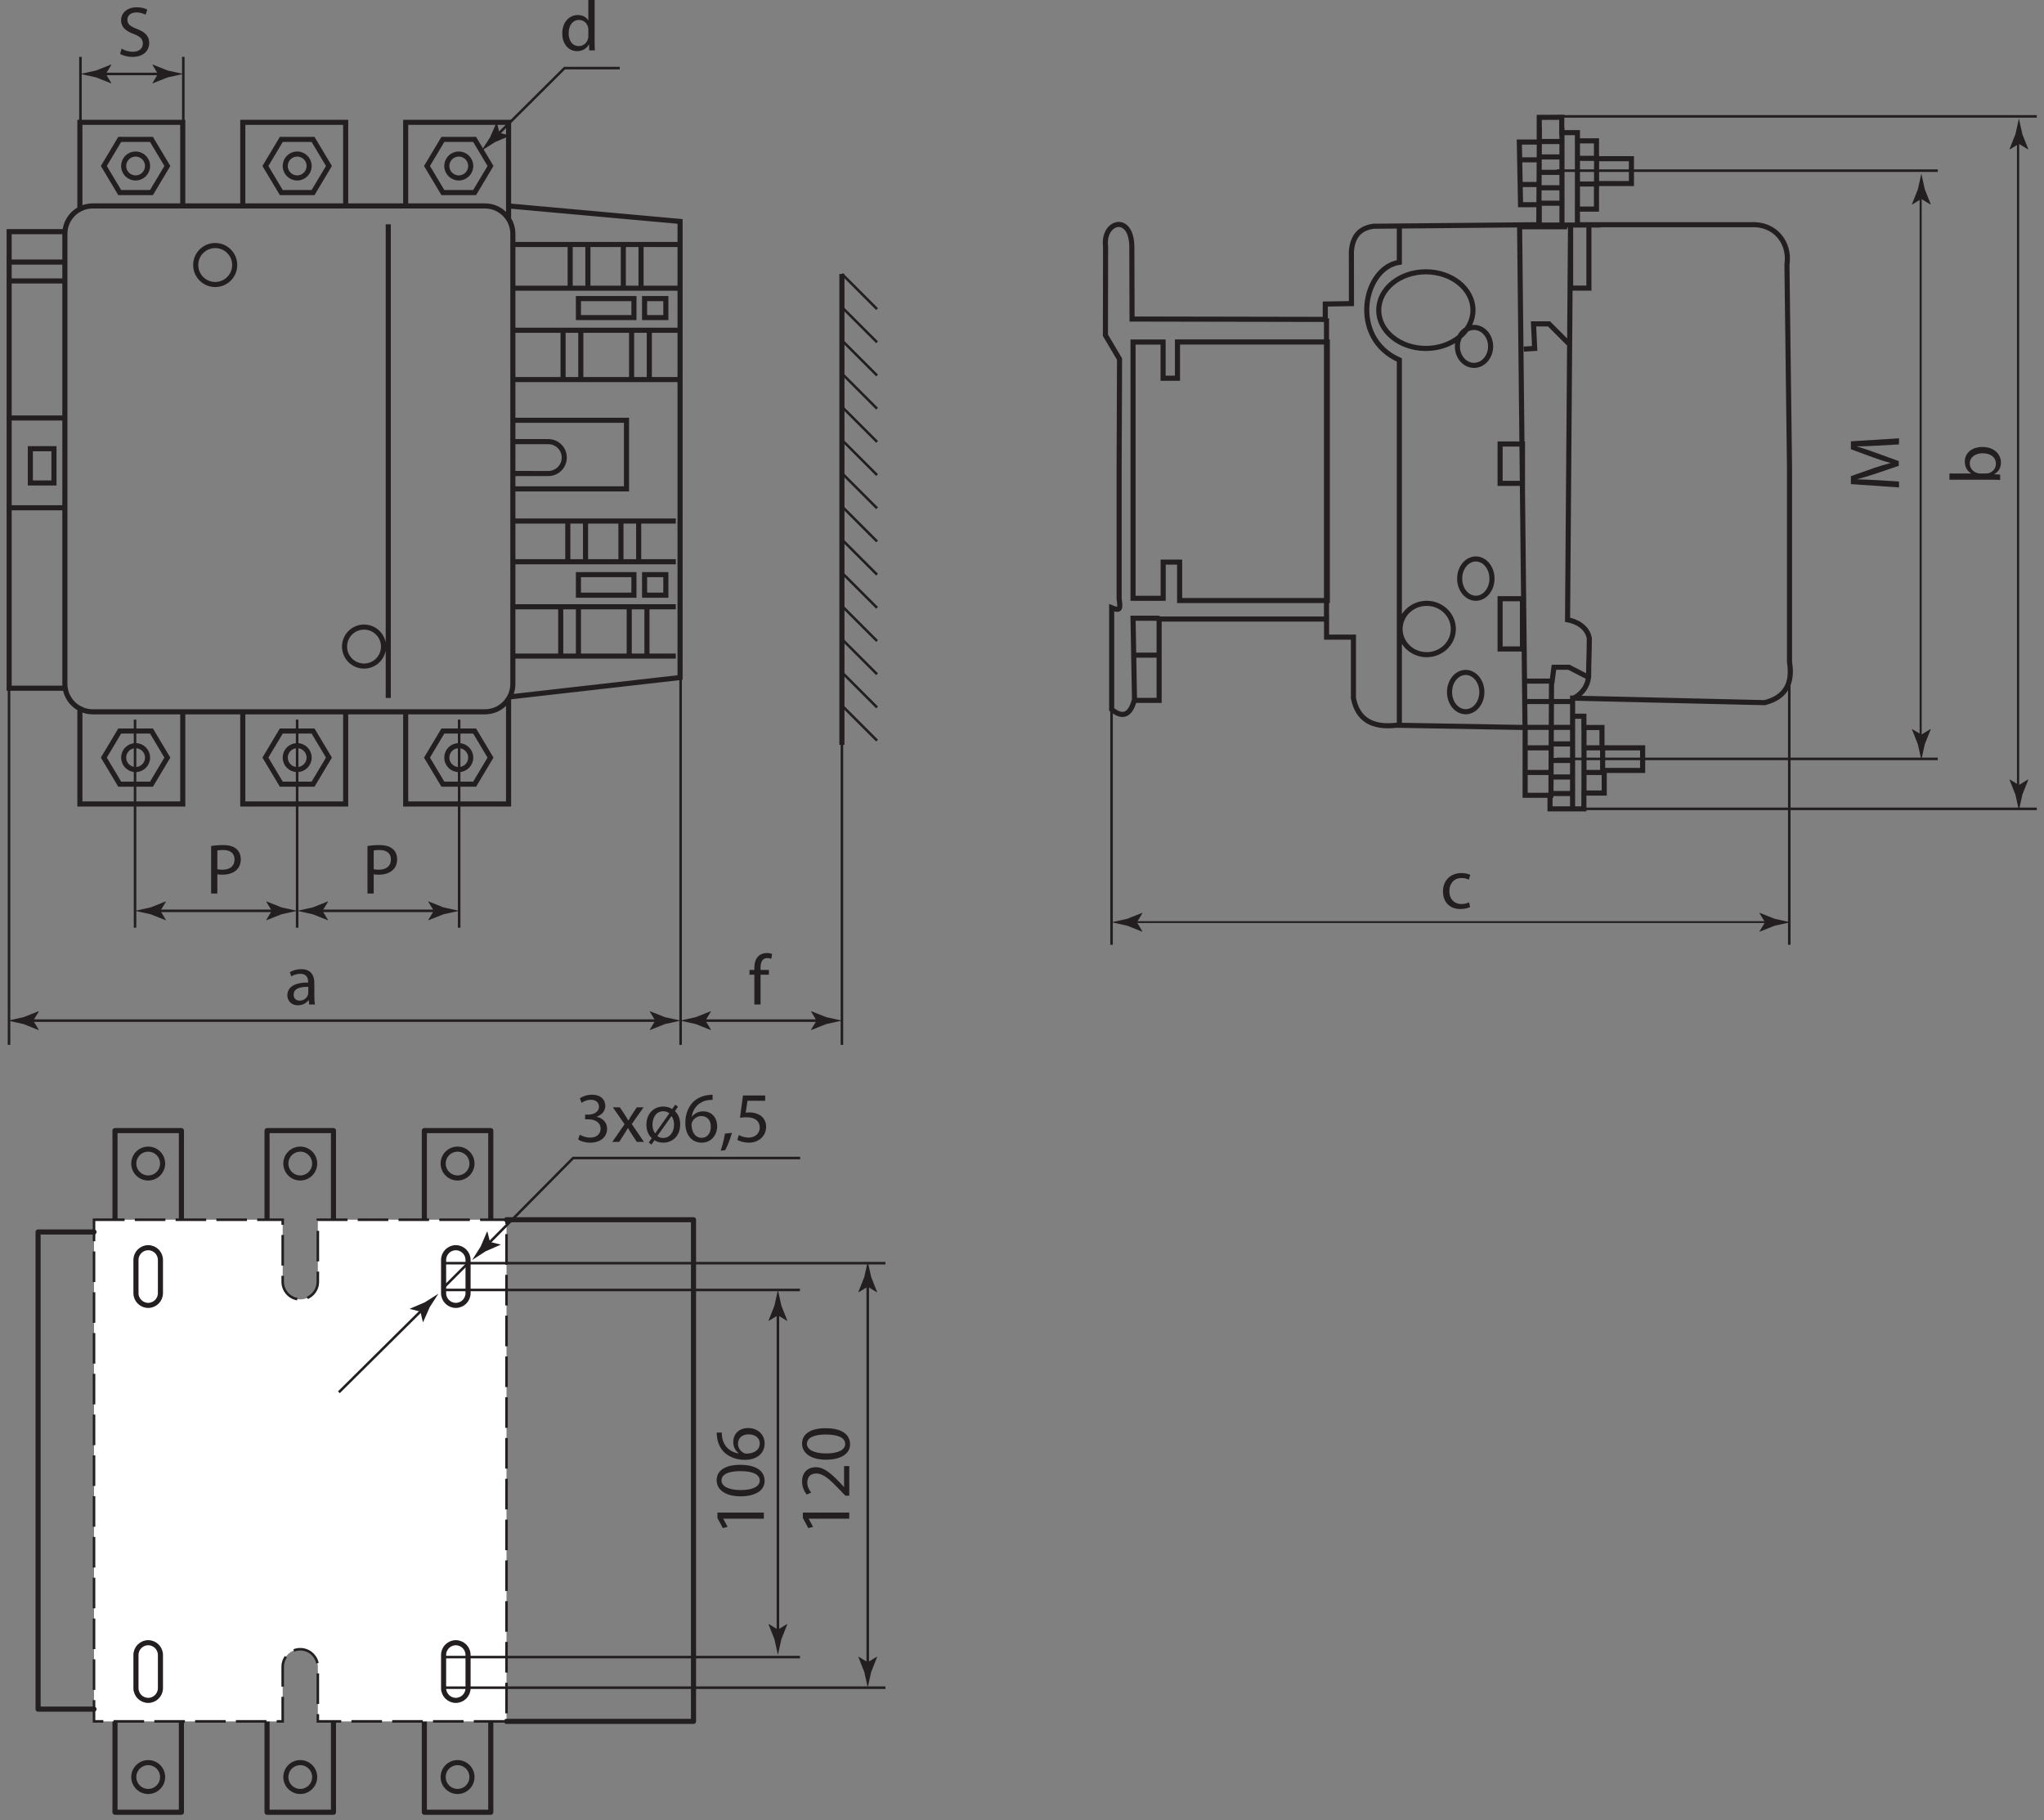 <?xml version="1.0" encoding="UTF-8" standalone="no"?>
<!-- Created with Inkscape (http://www.inkscape.org/) -->

<svg
   xmlns:dc="http://purl.org/dc/elements/1.1/"
   xmlns:cc="http://creativecommons.org/ns#"
   xmlns:rdf="http://www.w3.org/1999/02/22-rdf-syntax-ns#"
   xmlns:svg="http://www.w3.org/2000/svg"
   xmlns="http://www.w3.org/2000/svg"
   xmlns:sodipodi="http://sodipodi.sourceforge.net/DTD/sodipodi-0.dtd"
   xmlns:inkscape="http://www.inkscape.org/namespaces/inkscape"
   width="611.141"
   height="544.226"
   viewBox="0 0 161.698 143.993"
   version="1.1"
   id="svg5005"
   inkscape:version="0.92.2 5c3e80d, 2017-08-06"
   sodipodi:docname="tdm-ktn-5115-5330-drawing.svg">
  <rect x="0" y="0" width="161.698" height="143.993" fill="#808080" stroke="none"/>
  <defs
     id="defs4999">
    <clipPath
       clipPathUnits="userSpaceOnUse"
       id="clipPath398">
      <path
         d="M 43.017,569.167 H 249.195 V 767.589 H 43.017 Z"
         id="path396"
         inkscape:connector-curvature="0" />
    </clipPath>
    <clipPath
       clipPathUnits="userSpaceOnUse"
       id="clipPath386">
      <path
         d="M 43.017,570.055 H 249.195 V 767.59 H 43.017 Z"
         id="path384"
         inkscape:connector-curvature="0" />
    </clipPath>
    <clipPath
       clipPathUnits="userSpaceOnUse"
       id="clipPath370">
      <path
         d="M 43.017,569.167 H 249.195 V 767.589 H 43.017 Z"
         id="path368"
         inkscape:connector-curvature="0" />
    </clipPath>
    <clipPath
       clipPathUnits="userSpaceOnUse"
       id="clipPath358">
      <path
         d="M 43.017,570.055 H 249.195 V 767.59 H 43.017 Z"
         id="path356"
         inkscape:connector-curvature="0" />
    </clipPath>
    <clipPath
       clipPathUnits="userSpaceOnUse"
       id="clipPath188">
      <path
         d="M 43.017,569.167 H 249.195 V 767.589 H 43.017 Z"
         id="path186"
         inkscape:connector-curvature="0" />
    </clipPath>
    <clipPath
       clipPathUnits="userSpaceOnUse"
       id="clipPath172">
      <path
         d="M 43.017,570.055 H 249.195 V 767.59 H 43.017 Z"
         id="path170"
         inkscape:connector-curvature="0" />
    </clipPath>
    <clipPath
       clipPathUnits="userSpaceOnUse"
       id="clipPath108">
      <path
         d="M 43.017,569.167 H 249.195 V 767.589 H 43.017 Z"
         id="path106"
         inkscape:connector-curvature="0" />
    </clipPath>
    <clipPath
       clipPathUnits="userSpaceOnUse"
       id="clipPath96">
      <path
         d="M 43.017,570.055 H 249.195 V 767.59 H 43.017 Z"
         id="path94"
         inkscape:connector-curvature="0" />
    </clipPath>
    <clipPath
       clipPathUnits="userSpaceOnUse"
       id="clipPath72">
      <path
         d="M 43.017,569.167 H 249.195 V 767.589 H 43.017 Z"
         id="path70"
         inkscape:connector-curvature="0" />
    </clipPath>
  </defs>
  <sodipodi:namedview
     id="base"
     pagecolor="#ffffff"
     bordercolor="#666666"
     borderopacity="1.0"
     inkscape:pageopacity="0.0"
     inkscape:pageshadow="2"
     inkscape:zoom="0.7"
     inkscape:cx="-255.70647"
     inkscape:cy="327.60344"
     inkscape:document-units="mm"
     inkscape:current-layer="layer1"
     showgrid="false"
     units="px"
     fit-margin-top="-0.1"
     fit-margin-left="2"
     fit-margin-right="2"
     fit-margin-bottom="2"
     inkscape:window-width="1920"
     inkscape:window-height="978"
     inkscape:window-x="0"
     inkscape:window-y="27"
     inkscape:window-maximized="1" />
  <g
     inkscape:label="Layer 1"
     inkscape:groupmode="layer"
     id="layer1"
     transform="translate(-20.915,-20.163)">
    <g
       clip-path="url(#clipPath72)"
       id="g68"
       transform="matrix(0.806,0,0,-0.806,-13.235,638.945)">
      <g
         transform="translate(152.212,721.819)"
         id="g74">
        <path
           inkscape:connector-curvature="0"
           id="path76"
           style="fill:none;stroke:#231f20;stroke-width:0.5;stroke-linecap:butt;stroke-linejoin:miter;stroke-miterlimit:2.613;stroke-dasharray:none;stroke-opacity:1"
           d="m 0,0 v -12.863 c 0.131,-0.964 0.138,-1.259 -0.732,-0.887 v -9.979 c 1.072,-0.875 1.812,-0.579 2.217,0.887 h 2.439 v 7.984 H 20.36 v -1.775 h 2.637 v -5.987 c 0.401,-2.058 1.806,-2.945 4.214,-2.661 l 12.64,-0.222 v -6.654 h 2.44 v -1.33 h 3.326 v 1.552 h 1.996 v 2.218 h 3.77 v 2.218 h -3.991 v 1.996 h -1.775 v 1.108 h -1.108 v 1.775 l 18.85,-0.444 c 1.983,0.495 2.797,1.826 2.439,3.992 V 0 l -0.252,19.924 c 0.33,2.199 -1.211,4.069 -3.56,3.921 H 44.981 v 1.533 h 1.87 v 2.506 h 3.43 v 2.44 h -3.43 v 1.753 h -1.87 v 0.804 h -1.538 v 1.51 l -2.208,-0.01 v -2.422 h -1.956 l 0.12,-6.148 h 1.836 V 23.845 L 24.996,23.696 c -1.319,-0.157 -2.09,-0.941 -2.2,-2.479 l 0.007,-5.115 -2.568,-0.041 -0.003,-1.509 -18.963,0.036 -0.022,6.951 c 0.047,3.465 -2.885,2.675 -2.578,0.19 L -1.345,12.994 0.04,10.659 Z m 1.511,-22.895 -0.145,8.118 h 2.609 m -2.609,-3.625 h 2.541 m -2.541,5.581 h 2.956 v 3.552 h 1.617 v -3.772 H 20.432 V 12.335 H 5.727 V 8.778 H 4.314 V 12.33 H 1.366 Z M 20.355,14.665 V -15.18 m 7.149,38.874 v -3.54 c -3.551,-0.521 -4.926,-7.42 0,-9.583 v -35.782 m 11.802,49.023 0.532,-49.39 m 4.468,49.487 -0.294,-38.837 c 0.86,-0.158 1.947,-0.69 2.137,-1.832 -0.004,-1.439 -0.066,-2.346 -0.07,-3.784 -0.119,-0.944 -0.631,-1.651 -1.537,-2.122 M 30.105,19.223 c 2.554,0 4.625,-1.684 4.625,-3.76 0,-2.076 -2.071,-3.76 -4.625,-3.76 -2.552,0 -4.625,1.684 -4.625,3.76 0,2.076 2.073,3.76 4.625,3.76 z m 4.725,-5.457 c 0.9,0 1.631,-0.835 1.631,-1.864 0,-1.029 -0.731,-1.863 -1.631,-1.863 -0.899,0 -1.63,0.834 -1.63,1.863 0,1.029 0.731,1.864 1.63,1.864 z M 37.393,2.32 h 2.195 v -3.86 h -2.195 z m 2.329,9.316 1.064,0.067 -0.113,2.409 h 1.522 l 2.001,-2.001 m -2.944,11.703 h 5.989 m -2.927,-6.189 h 1.795 v 6.189 h -1.795 z m -6.921,-30.487 h 2.195 v -4.933 H 37.393 Z M 35.01,-8.96 c 0.876,0 1.586,-0.864 1.586,-1.929 0,-1.065 -0.71,-1.928 -1.586,-1.928 -0.876,0 -1.587,0.863 -1.587,1.928 0,1.065 0.711,1.929 1.587,1.929 z m -0.995,-11.137 c 0.876,0 1.586,-0.863 1.586,-1.929 0,-1.065 -0.71,-1.928 -1.586,-1.928 -0.877,0 -1.587,0.863 -1.587,1.928 0,1.066 0.71,1.929 1.587,1.929 z m -3.828,6.782 c 1.444,0 2.614,-1.129 2.614,-2.52 0,-1.391 -1.17,-2.52 -2.614,-2.52 -1.443,0 -2.612,1.129 -2.612,2.52 0,1.391 1.169,2.52 2.612,2.52 z m 9.715,-7.633 h 2.597 l 0.178,1.358 h 1.474 l 1.948,-1.004 m -6.255,-2.36 h 4.663 m -4.605,-2.537 h 4.663 m -4.784,-2.007 h 2.659 m -2.539,-2.419 h 2.539 m 0,8.969 -0.059,-11.448 m 2.125,8.144 v -9.383 m 1.121,8.084 v -6.431 m 1.829,4.425 v -2.481 m -1.829,0.121 h 2.066 m -2.126,2.419 h 2.126 m -5.194,0.384 h 2.066 m -2.184,-1.623 h 2.066 m -2.066,-1.623 h 2.128 m -2.128,-1.622 h 2.128 m -5.21,55.627 h 4.663 m -4.726,4.147 h 1.828 m -1.745,2.42 h 1.745 m 0.187,3.172 -0.06,-9.476 m 2.273,-0.001 v 9.478 m 1.518,-8.19 v 7.132 m 1.878,-4.605 v 3.007 M 44.982,30.36 h 2.066 m -2.075,-2.518 h 2.126 m -5.908,2.657 h 2.282 m -2.282,-1.515 h 2.282 M 41.191,27.47 h 2.349 m -2.349,-1.514 h 2.349 m -2.349,6.057 h 2.282" />
      </g>
      <g
         transform="matrix(0.818,0,0,1,195.168,750.97)"
         id="g78">
        <path
           inkscape:connector-curvature="0"
           id="path80"
           style="fill:none;stroke:#231f20;stroke-width:0.25;stroke-linecap:butt;stroke-linejoin:miter;stroke-miterlimit:2.613;stroke-dasharray:none;stroke-opacity:1"
           d="M 0,0 H 45.713 M 0,-57.735 h 45.713 m -2.055,55.407 v -53.473" />
      </g>
      <g
         transform="translate(230.948,748.193)"
         id="g82">
        <path
           inkscape:connector-curvature="0"
           id="path84"
           style="fill:#231f20;fill-opacity:1;fill-rule:nonzero;stroke:none"
           d="M 0,0 0.901,-0.548 0.922,-0.517 0.338,0.952 C 0.225,1.464 0.112,1.976 0,2.488 -0.113,1.976 -0.225,1.464 -0.338,0.952 l -0.584,-1.469 0.015,-0.031 z" />
      </g>
      <g
         transform="translate(237.512,695.618)"
         id="g86">
        <path
           inkscape:connector-curvature="0"
           id="path88"
           style="fill:#231f20;fill-opacity:1;fill-rule:nonzero;stroke:none"
           d="m -6.564,0 0.901,0.548 0.021,-0.031 -0.584,-1.469 c -0.113,-0.512 -0.226,-1.024 -0.338,-1.536 -0.113,0.512 -0.225,1.024 -0.338,1.536 l -0.584,1.469 0.015,0.031 z" />
      </g>
    </g>
    <g
       transform="matrix(0.806,0,0,-0.806,-13.235,638.945)"
       id="g90">
      <g
         id="g92"
         clip-path="url(#clipPath96)"
         transform="matrix(0.872,0,0,1,24.982,0)">
        <g
           id="g98"
           transform="translate(195.168,756.294)">
          <path
             d="M 0,0 H 54.028 M 0,-67.962 H 54.028 M 51.921,-2.243 V -66.07"
             style="fill:none;stroke:#231f20;stroke-width:0.25;stroke-linecap:butt;stroke-linejoin:miter;stroke-miterlimit:2.613;stroke-dasharray:none;stroke-opacity:1"
             id="path100"
             inkscape:connector-curvature="0" />
        </g>
      </g>
    </g>
    <g
       clip-path="url(#clipPath108)"
       id="g104"
       transform="matrix(0.806,0,0,-0.806,-13.235,638.945)">
      <g
         transform="translate(240.524,753.601)"
         id="g110">
        <path
           inkscape:connector-curvature="0"
           id="path112"
           style="fill:#231f20;fill-opacity:1;fill-rule:nonzero;stroke:none"
           d="M 0,0 0.901,-0.548 0.922,-0.517 0.338,0.952 C 0.224,1.464 0.112,1.976 0,2.488 -0.114,1.976 -0.225,1.464 -0.338,0.952 l -0.584,-1.469 0.015,-0.031 z" />
      </g>
      <g
         transform="translate(240.524,690.672)"
         id="g114">
        <path
           inkscape:connector-curvature="0"
           id="path116"
           style="fill:#231f20;fill-opacity:1;fill-rule:nonzero;stroke:none"
           d="M 0,0 0.901,0.548 0.922,0.517 0.338,-0.952 C 0.224,-1.464 0.112,-1.976 0,-2.488 c -0.114,0.512 -0.225,1.024 -0.338,1.536 l -0.584,1.469 0.015,0.031 z" />
      </g>
      <g
         transform="matrix(1,0,0,0.723,151.467,702.957)"
         id="g142">
        <path
           inkscape:connector-curvature="0"
           id="path144"
           style="fill:none;stroke:#231f20;stroke-width:0.25;stroke-linecap:butt;stroke-linejoin:miter;stroke-miterlimit:2.613;stroke-dasharray:none;stroke-opacity:1"
           d="M 0,0 V -38.683 M 66.52,0 v -38.683 m -64.481,3.082 h 62.546" />
      </g>
      <g
         transform="translate(153.956,677.202)"
         id="g146">
        <path
           inkscape:connector-curvature="0"
           id="path148"
           style="fill:#231f20;fill-opacity:1;fill-rule:nonzero;stroke:none"
           d="M 0,0 0.548,0.901 0.517,0.921 -0.953,0.338 C -1.464,0.224 -1.976,0.112 -2.489,0 c 0.513,-0.114 1.025,-0.225 1.536,-0.338 l 1.47,-0.584 0.031,0.014 z" />
      </g>
      <g
         transform="translate(215.604,677.202)"
         id="g150">
        <path
           inkscape:connector-curvature="0"
           id="path152"
           style="fill:#231f20;fill-opacity:1;fill-rule:nonzero;stroke:none"
           d="m 0,0 -0.549,0.901 0.031,0.02 1.47,-0.583 C 1.464,0.224 1.976,0.112 2.488,0 1.976,-0.114 1.464,-0.225 0.952,-0.338 l -1.47,-0.584 -0.031,0.014 z" />
      </g>
    </g>
    <g
       transform="matrix(0.806,0,0,-0.806,-13.235,638.945)"
       id="g166">
      <g
         id="g168"
         clip-path="url(#clipPath172)">
        <g
           id="g174"
           transform="translate(51.472,747.508)">
          <path
             d="m 0,0 h 38.5 c 1.505,0 2.735,-1.231 2.735,-2.735 v -44.181 c 0,-1.504 -1.23,-2.735 -2.735,-2.735 H 0 c -1.504,0 -2.735,1.231 -2.735,2.735 V -2.735 C -2.735,-1.231 -1.504,0 0,0 Z m 40.815,0 16.83,-1.522 v -44.763 l -16.62,-1.893 m 0.21,27.139 h 11.153 v -6.732 h -10.95 m -0.203,10.73 h 16.369 m -16.369,4.839 h 16.369 m -16.369,4.127 h 16.369 m -16.369,4.289 h 16.369 m -16.369,-27.14 h 15.991 m -15.991,-3.998 h 15.991 m -15.991,-4.418 h 15.991 m -15.991,-4.839 h 15.991 m -11.294,4.817 v -4.753 m 1.738,4.753 v -4.753 m 4.986,4.753 v -4.753 m 1.739,4.753 v -4.753 m -7.768,13.333 v -4.29 m 1.739,4.29 v -4.29 m 3.478,4.29 v -4.29 m 1.74,4.29 v -4.29 m -7.421,22.723 v -4.753 m 1.74,4.753 v -4.753 m 4.985,4.753 v -4.753 m 1.739,4.753 v -4.753 m -7.768,13.333 v -4.29 m 1.739,4.29 v -4.29 m 3.478,4.29 v -4.29 m 1.739,4.29 v -4.29 m -12.58,-15.072 h 3.479 c 0.862,0 1.566,-0.704 1.566,-1.565 v 0 c 0,-0.861 -0.704,-1.565 -1.566,-1.565 H 41.235 Z M 30.716,8.205 H 40.815 V -1.283 C 40.329,-0.513 39.473,0 38.5,0 h -7.784 z m 10.099,-56.572 v -10.33 H 30.716 v 9.046 H 38.5 c 0.973,0 1.829,0.514 2.315,1.284 z M 14.727,8.205 H 24.826 V 0 H 14.727 Z M 24.826,-58.697 H 14.727 v 9.046 H 24.826 Z M -1.262,8.205 H 8.836 V 0 H 0 C -0.454,0 -0.884,-0.112 -1.262,-0.31 Z M 8.836,-49.651 v -9.046 H -1.262 v 9.358 c 0.378,-0.199 0.808,-0.312 1.262,-0.312 z M -8.205,-2.525 h 5.478 c -0.006,-0.069 -0.008,-0.139 -0.008,-0.21 v -44.181 c 0,-0.143 0.011,-0.283 0.032,-0.42 H -8.205 Z M 12.02,-3.887 c 1.057,0 1.913,-0.857 1.913,-1.913 0,-1.057 -0.856,-1.913 -1.913,-1.913 -1.056,0 -1.913,0.856 -1.913,1.913 0,1.056 0.857,1.913 1.913,1.913 z m 14.608,-37.448 c 1.057,0 1.913,-0.856 1.913,-1.912 0,-1.057 -0.856,-1.914 -1.913,-1.914 -1.056,0 -1.913,0.857 -1.913,1.914 0,1.056 0.857,1.912 1.913,1.912 z M 29.005,-1.8 V -48.291 M -8.205,-5.51 h 5.47 v -1.855 h -5.47 z m -0.122,-15.304 h 5.798 m -5.798,-8.811 h 5.798 m -3.595,5.797 h 2.319 V -27.19 H -6.124 Z M 47.67,-9.093 h 5.449 v -1.866 H 47.67 Z m 6.493,0 h 2.087 v -1.866 H 54.163 Z M 47.67,-36.189 h 5.449 v -2.015 H 47.67 Z m 6.493,0 h 2.087 v -2.015 h -2.087 z m -53.074,-17.957 0.78,1.305 0.779,1.304 h 1.559 1.559 l 0.779,-1.304 0.78,-1.305 -0.78,-1.304 -0.779,-1.304 H 4.207 2.648 l -0.779,1.304 z m 3.118,1.173 c 0.648,0 1.173,-0.525 1.173,-1.173 0,-0.648 -0.525,-1.173 -1.173,-1.173 -0.648,0 -1.173,0.525 -1.173,1.173 0,0.648 0.525,1.173 1.173,1.173 z m 12.741,-1.173 0.779,1.305 0.78,1.304 h 1.559 1.559 l 0.779,-1.304 0.78,-1.305 -0.78,-1.304 -0.779,-1.304 h -1.559 -1.559 l -0.78,1.304 z m 3.118,1.173 c 0.647,0 1.173,-0.525 1.173,-1.173 0,-0.648 -0.526,-1.173 -1.173,-1.173 -0.648,0 -1.174,0.525 -1.174,1.173 0,0.648 0.526,1.173 1.174,1.173 z m 12.74,-1.173 0.78,1.305 0.78,1.304 h 1.558 1.559 l 0.78,-1.304 0.779,-1.305 -0.779,-1.304 -0.78,-1.304 h -1.559 -1.558 l -0.78,1.304 z m 3.118,1.173 c 0.648,0 1.174,-0.525 1.174,-1.173 0,-0.648 -0.526,-1.173 -1.174,-1.173 -0.648,0 -1.173,0.525 -1.173,1.173 0,0.648 0.525,1.173 1.173,1.173 z M 1.089,3.921 1.869,5.225 2.648,6.529 H 4.207 5.766 L 6.545,5.225 7.325,3.921 6.545,2.616 5.766,1.312 H 4.207 2.648 L 1.869,2.616 Z M 4.207,5.094 C 4.855,5.094 5.38,4.569 5.38,3.92 5.38,3.273 4.855,2.747 4.207,2.747 c -0.648,0 -1.173,0.526 -1.173,1.173 0,0.649 0.525,1.174 1.173,1.174 z m 12.741,-1.173 0.779,1.304 0.78,1.304 h 1.559 1.559 l 0.779,-1.304 0.78,-1.304 -0.78,-1.305 -0.779,-1.304 h -1.559 -1.559 l -0.78,1.304 z m 3.118,1.173 c 0.647,0 1.173,-0.525 1.173,-1.174 0,-0.647 -0.526,-1.173 -1.173,-1.173 -0.648,0 -1.174,0.526 -1.174,1.173 0,0.649 0.526,1.174 1.174,1.174 z m 12.74,-1.173 0.78,1.304 0.78,1.304 h 1.558 1.559 l 0.78,-1.304 0.779,-1.304 -0.779,-1.305 -0.78,-1.304 h -1.559 -1.558 l -0.78,1.304 z m 3.118,1.173 c 0.648,0 1.174,-0.525 1.174,-1.174 0,-0.647 -0.526,-1.173 -1.174,-1.173 -0.648,0 -1.173,0.526 -1.173,1.173 0,0.649 0.525,1.174 1.173,1.174 z"
             style="fill:none;stroke:#231f20;stroke-width:0.5;stroke-linecap:butt;stroke-linejoin:miter;stroke-miterlimit:2.613;stroke-dasharray:none;stroke-opacity:1"
             id="path176"
             inkscape:connector-curvature="0" />
        </g>
        <g
           id="g178"
           transform="translate(43.255,703)">
          <path
             d="M 0,0 V -37.833 M 65.917,0 V -37.833 M 1.93,-35.452 h 61.948"
             style="fill:none;stroke:#231f20;stroke-width:0.25;stroke-linecap:butt;stroke-linejoin:miter;stroke-miterlimit:2.613;stroke-dasharray:none;stroke-opacity:1"
             id="path180"
             inkscape:connector-curvature="0" />
        </g>
      </g>
    </g>
    <g
       transform="matrix(0.806,0,0,-0.806,-13.235,638.945)"
       id="g182">
      <g
         id="g184"
         clip-path="url(#clipPath188)">
        <g
           id="g190"
           transform="translate(45.634,667.548)">
          <path
             d="M 0,0 0.548,0.901 0.517,0.921 -0.952,0.338 C -1.464,0.225 -1.976,0.112 -2.488,0 c 0.512,-0.113 1.024,-0.225 1.536,-0.338 l 1.469,-0.584 0.031,0.015 z"
             style="fill:#231f20;fill-opacity:1;fill-rule:nonzero;stroke:none"
             id="path192"
             inkscape:connector-curvature="0" />
        </g>
        <g
           id="g194"
           transform="translate(106.683,667.548)">
          <path
             d="m 0,0 -0.548,0.901 0.031,0.02 1.469,-0.583 C 1.464,0.225 1.976,0.112 2.488,0 1.976,-0.113 1.464,-0.225 0.952,-0.338 l -1.469,-0.584 -0.031,0.015 z"
             style="fill:#231f20;fill-opacity:1;fill-rule:nonzero;stroke:none"
             id="path196"
             inkscape:connector-curvature="0" />
        </g>
        <g
           id="g198"
           transform="translate(125.003,695.448)">
          <path
             d="M 0,0 V -30.281 M -2.039,-27.9 H -13.846"
             style="fill:none;stroke:#231f20;stroke-width:0.25;stroke-linecap:butt;stroke-linejoin:miter;stroke-miterlimit:2.613;stroke-dasharray:none;stroke-opacity:1"
             id="path200"
             inkscape:connector-curvature="0" />
        </g>
        <g
           id="g202"
           transform="translate(122.515,667.548)">
          <path
             d="m 0,0 -0.548,-0.901 0.031,-0.021 1.469,0.584 C 1.464,-0.225 1.976,-0.112 2.488,0 1.976,0.113 1.464,0.225 0.952,0.338 L -0.517,0.921 -0.548,0.907 Z"
             style="fill:#231f20;fill-opacity:1;fill-rule:nonzero;stroke:none"
             id="path204"
             inkscape:connector-curvature="0" />
        </g>
        <g
           id="g206"
           transform="translate(111.606,667.548)">
          <path
             d="m 0,0 0.548,-0.901 -0.031,-0.021 -1.469,0.584 c -0.512,0.113 -1.024,0.226 -1.536,0.338 0.512,0.113 1.024,0.225 1.536,0.338 L 0.517,0.921 0.548,0.907 Z"
             style="fill:#231f20;fill-opacity:1;fill-rule:nonzero;stroke:none"
             id="path208"
             inkscape:connector-curvature="0" />
        </g>
        <g
           id="g210"
           transform="translate(55.624,697.093)">
          <path
             d="m 0,0 v -20.427 m -10.329,1.656 v 0"
             style="fill:none;stroke:#231f20;stroke-width:0.25;stroke-linecap:butt;stroke-linejoin:miter;stroke-miterlimit:2.613;stroke-dasharray:none;stroke-opacity:1"
             id="path212"
             inkscape:connector-curvature="0"
             sodipodi:nodetypes="cccc" />
        </g>
        <g
           id="g222"
           transform="translate(71.534,697.093)">
          <path
             d="m 0,0 v -20.427 m -2.039,1.656 h -11.832"
             style="fill:none;stroke:#231f20;stroke-width:0.25;stroke-linecap:butt;stroke-linejoin:miter;stroke-miterlimit:2.613;stroke-dasharray:none;stroke-opacity:1"
             id="path224"
             inkscape:connector-curvature="0" />
        </g>
        <g
           id="g226"
           transform="translate(69.045,678.323)">
          <path
             d="m 0,0 -0.548,-0.901 0.031,-0.02 1.469,0.583 C 1.464,-0.225 1.976,-0.112 2.488,0 1.976,0.113 1.464,0.225 0.952,0.338 L -0.517,0.922 -0.548,0.907 Z"
             style="fill:#231f20;fill-opacity:1;fill-rule:nonzero;stroke:none"
             id="path228"
             inkscape:connector-curvature="0" />
        </g>
        <g
           id="g230"
           transform="translate(58.112,678.323)">
          <path
             d="m 0,0 0.548,-0.901 -0.031,-0.02 -1.469,0.583 c -0.512,0.113 -1.024,0.226 -1.536,0.338 0.512,0.113 1.024,0.225 1.536,0.338 L 0.517,0.922 0.548,0.907 Z"
             style="fill:#231f20;fill-opacity:1;fill-rule:nonzero;stroke:none"
             id="path232"
             inkscape:connector-curvature="0" />
        </g>
        <g
           id="g234"
           transform="translate(87.435,697.093)">
          <path
             d="m 0,0 v -20.427 m -13.862,1.656 h 11.823"
             style="fill:none;stroke:#231f20;stroke-width:0.25;stroke-linecap:butt;stroke-linejoin:miter;stroke-miterlimit:2.613;stroke-dasharray:none;stroke-opacity:1"
             id="path236"
             inkscape:connector-curvature="0" />
        </g>
        <g
           id="g238"
           transform="translate(74.022,678.323)">
          <path
             d="M 0,0 0.548,0.901 0.517,0.922 -0.952,0.338 C -1.464,0.225 -1.976,0.112 -2.488,0 c 0.512,-0.113 1.024,-0.225 1.536,-0.338 l 1.469,-0.583 0.031,0.014 z"
             style="fill:#231f20;fill-opacity:1;fill-rule:nonzero;stroke:none"
             id="path240"
             inkscape:connector-curvature="0" />
        </g>
        <g
           id="g242"
           transform="translate(84.947,678.323)">
          <path
             d="M 0,0 -0.548,0.901 -0.517,0.922 0.952,0.338 C 1.464,0.225 1.976,0.112 2.488,0 1.976,-0.113 1.464,-0.225 0.952,-0.338 l -1.469,-0.583 -0.031,0.014 z"
             style="fill:#231f20;fill-opacity:1;fill-rule:nonzero;stroke:none"
             id="path244"
             inkscape:connector-curvature="0" />
        </g>
        <g
           id="g258"
           transform="translate(50.266,752.941)">
          <path
             d="M 0,0 V 9.199 M 10.095,0 V 9.199 M 2.039,7.521 h 6.017"
             style="fill:none;stroke:#231f20;stroke-width:0.25;stroke-linecap:butt;stroke-linejoin:miter;stroke-miterlimit:2.613;stroke-dasharray:none;stroke-opacity:1"
             id="path260"
             inkscape:connector-curvature="0" />
        </g>
        <g
           id="g262"
           transform="translate(52.754,760.462)">
          <path
             d="M 0,0 0.548,0.901 0.517,0.922 -0.952,0.338 C -1.464,0.225 -1.976,0.112 -2.488,0 c 0.512,-0.113 1.024,-0.225 1.536,-0.338 l 1.469,-0.583 0.031,0.014 z"
             style="fill:#231f20;fill-opacity:1;fill-rule:nonzero;stroke:none"
             id="path264"
             inkscape:connector-curvature="0" />
        </g>
        <g
           id="g266"
           transform="translate(57.872,760.462)">
          <path
             d="M 0,0 -0.548,0.901 -0.517,0.922 0.952,0.338 C 1.464,0.225 1.976,0.112 2.488,0 1.976,-0.113 1.464,-0.225 0.952,-0.338 l -1.469,-0.583 -0.031,0.014 z"
             style="fill:#231f20;fill-opacity:1;fill-rule:nonzero;stroke:none"
             id="path268"
             inkscape:connector-curvature="0" />
        </g>
        <g
           id="g270"
           transform="translate(125.003,694.611)">
          <path
             d="M 0,0 V 46.221"
             style="fill:none;stroke:#231f20;stroke-width:0.5;stroke-linecap:butt;stroke-linejoin:miter;stroke-miterlimit:2.613;stroke-dasharray:none;stroke-opacity:1"
             id="path272"
             inkscape:connector-curvature="0" />
        </g>
        <g
           id="g274"
           transform="translate(125.004,698.479)">
          <path
             d="M 0,0 3.449,-3.449 M 0,42.353 3.449,38.904 M 0,39.095 3.449,35.646 M 0,35.837 3.449,32.388 M 0,32.579 3.449,29.13 M 0,29.321 3.449,25.872 M 0,26.064 3.449,22.614 M 0,22.806 3.449,19.356 M 0,19.547 3.449,16.098 M 0,16.29 3.449,12.84 M 0,13.032 3.449,9.582 M 0,9.773 3.449,6.325 M 0,6.516 3.449,3.066 M 0,3.258 3.449,-0.192 m -37.386,56.075 6.711,6.673 h 5.42"
             style="fill:none;stroke:#231f20;stroke-width:0.25;stroke-linecap:butt;stroke-linejoin:miter;stroke-miterlimit:2.613;stroke-dasharray:none;stroke-opacity:1"
             id="path276"
             inkscape:connector-curvature="0" />
        </g>
        <g
           id="g278"
           transform="translate(91.385,754.678)">
          <path
             d="m 0,0 -0.247,1.026 -0.036,-0.007 -0.63,-1.451 c -0.284,-0.441 -0.567,-0.882 -0.851,-1.322 0.442,0.28 0.885,0.562 1.327,0.843 l 1.454,0.623 0.011,0.032 z"
             style="fill:#231f20;fill-opacity:1;fill-rule:nonzero;stroke:none"
             id="path280"
             inkscape:connector-curvature="0" />
        </g>
        <path
           d="m 84.02,656.753 h 6.519 V 589.85 H 84.02 Z m -15.439,0 H 75.1 V 589.85 h -6.519 z m -14.925,0 h 6.519 V 589.85 h -6.519 z"
           style="fill:none;stroke:#231f20;stroke-width:0.5;stroke-linecap:round;stroke-linejoin:round;stroke-miterlimit:2.613;stroke-dasharray:none;stroke-opacity:1"
           id="path282"
           inkscape:connector-curvature="0" />
        <g
           id="g284"
           transform="translate(51.598,648.005)">
          <path
             d="m 0,0 h 18.518 v -6.092 c 0,-0.948 0.776,-1.725 1.724,-1.725 0.949,0 1.725,0.777 1.725,1.725 V 0 H 40.485 V -49.235 H 21.967 v 5.357 c 0,0.949 -0.776,1.724 -1.725,1.724 -0.948,0 -1.724,-0.775 -1.724,-1.724 v -5.357 H 0 Z"
             style="fill:#ffffff;fill-opacity:1;fill-rule:evenodd;stroke:none"
             id="path286"
             inkscape:connector-curvature="0" />
        </g>
        <g
           id="g288"
           transform="translate(51.598,648.005)">
          <path
             d="m 0,0 h 18.518 v -6.092 c 0,-0.948 0.776,-1.725 1.724,-1.725 0.949,0 1.725,0.777 1.725,1.725 V 0 H 40.485 V -49.235 H 21.967 v 5.357 c 0,0.949 -0.776,1.724 -1.725,1.724 -0.948,0 -1.724,-0.775 -1.724,-1.724 v -5.357 H 0 Z"
             style="fill:none;stroke:#231f20;stroke-width:0.25;stroke-linecap:butt;stroke-linejoin:miter;stroke-miterlimit:2.613;stroke-dasharray:3.002, 1.001, 3.002, 1.001;stroke-dashoffset:0;stroke-opacity:1"
             id="path290"
             inkscape:connector-curvature="0" />
        </g>
        <g
           id="g292"
           transform="translate(51.598,646.804)">
          <path
             d="M 0,0 H -5.49 V -46.833 H 0 m 40.485,-1.201 H 58.84 V 1.201 H 40.485"
             style="fill:none;stroke:#231f20;stroke-width:0.5;stroke-linecap:round;stroke-linejoin:round;stroke-miterlimit:2.613;stroke-dasharray:none;stroke-opacity:1"
             id="path294"
             inkscape:connector-curvature="0" />
        </g>
        <g
           id="g296"
           transform="translate(56.915,645.26)">
          <path
             d="m 0,0 v 0 c 0.661,0 1.201,-0.54 1.201,-1.202 v -3.259 c 0,-0.661 -0.54,-1.201 -1.201,-1.201 -0.66,0 -1.201,0.54 -1.201,1.201 v 3.259 C -1.201,-0.54 -0.66,0 0,0"
             style="fill:#ffffff;fill-opacity:1;fill-rule:evenodd;stroke:none"
             id="path298"
             inkscape:connector-curvature="0" />
        </g>
        <g
           id="g300"
           transform="translate(56.915,645.26)">
          <path
             d="m 0,0 v 0 c 0.661,0 1.201,-0.54 1.201,-1.202 v -3.259 c 0,-0.661 -0.54,-1.201 -1.201,-1.201 -0.66,0 -1.201,0.54 -1.201,1.201 v 3.259 C -1.201,-0.54 -0.66,0 0,0 Z"
             style="fill:none;stroke:#231f20;stroke-width:0.5;stroke-linecap:round;stroke-linejoin:round;stroke-miterlimit:2.613;stroke-dasharray:none;stroke-opacity:1"
             id="path302"
             inkscape:connector-curvature="0" />
        </g>
        <g
           id="g304"
           transform="translate(87.108,645.26)">
          <path
             d="m 0,0 v 0 c 0.661,0 1.201,-0.54 1.201,-1.202 v -3.259 c 0,-0.661 -0.54,-1.201 -1.201,-1.201 -0.66,0 -1.2,0.54 -1.2,1.201 v 3.259 C -1.2,-0.54 -0.66,0 0,0"
             style="fill:#ffffff;fill-opacity:1;fill-rule:evenodd;stroke:none"
             id="path306"
             inkscape:connector-curvature="0" />
        </g>
        <g
           id="g308"
           transform="translate(87.108,645.26)">
          <path
             d="m 0,0 v 0 c 0.661,0 1.201,-0.54 1.201,-1.202 v -3.259 c 0,-0.661 -0.54,-1.201 -1.201,-1.201 -0.66,0 -1.2,0.54 -1.2,1.201 v 3.259 C -1.2,-0.54 -0.66,0 0,0 Z"
             style="fill:none;stroke:#231f20;stroke-width:0.5;stroke-linecap:round;stroke-linejoin:round;stroke-miterlimit:2.613;stroke-dasharray:none;stroke-opacity:1"
             id="path310"
             inkscape:connector-curvature="0" />
        </g>
        <g
           id="g312"
           transform="translate(56.915,606.49)">
          <path
             d="M 0,0 V 0 C 0.661,0 1.201,-0.539 1.201,-1.202 V -4.46 c 0,-0.66 -0.54,-1.2 -1.201,-1.2 -0.66,0 -1.201,0.54 -1.201,1.2 v 3.258 C -1.201,-0.539 -0.66,0 0,0"
             style="fill:#ffffff;fill-opacity:1;fill-rule:evenodd;stroke:none"
             id="path314"
             inkscape:connector-curvature="0" />
        </g>
        <g
           id="g316"
           transform="translate(56.915,606.49)">
          <path
             d="M 0,0 V 0 C 0.661,0 1.201,-0.539 1.201,-1.202 V -4.46 c 0,-0.66 -0.54,-1.2 -1.201,-1.2 -0.66,0 -1.201,0.54 -1.201,1.2 v 3.258 C -1.201,-0.539 -0.66,0 0,0 Z"
             style="fill:none;stroke:#231f20;stroke-width:0.5;stroke-linecap:round;stroke-linejoin:round;stroke-miterlimit:2.613;stroke-dasharray:none;stroke-opacity:1"
             id="path318"
             inkscape:connector-curvature="0" />
        </g>
        <g
           id="g320"
           transform="translate(87.108,606.49)">
          <path
             d="M 0,0 V 0 C 0.661,0 1.201,-0.539 1.201,-1.202 V -4.46 c 0,-0.66 -0.54,-1.2 -1.201,-1.2 -0.66,0 -1.2,0.54 -1.2,1.2 v 3.258 C -1.2,-0.539 -0.66,0 0,0"
             style="fill:#ffffff;fill-opacity:1;fill-rule:evenodd;stroke:none"
             id="path322"
             inkscape:connector-curvature="0" />
        </g>
        <g
           id="g324"
           transform="translate(87.108,606.49)">
          <path
             d="M 0,0 V 0 C 0.661,0 1.201,-0.539 1.201,-1.202 V -4.46 c 0,-0.66 -0.54,-1.2 -1.201,-1.2 -0.66,0 -1.2,0.54 -1.2,1.2 v 3.258 C -1.2,-0.539 -0.66,0 0,0 Z m 0.172,-11.769 c 0.781,0 1.414,-0.635 1.414,-1.415 0,-0.78 -0.633,-1.415 -1.414,-1.415 -0.781,0 -1.415,0.635 -1.415,1.415 0,0.78 0.634,1.415 1.415,1.415 z m -15.44,0 c 0.782,0 1.415,-0.635 1.415,-1.415 0,-0.78 -0.633,-1.415 -1.415,-1.415 -0.781,0 -1.414,0.635 -1.414,1.415 0,0.78 0.633,1.415 1.414,1.415 z m -14.924,0 c 0.781,0 1.415,-0.635 1.415,-1.415 0,-0.78 -0.634,-1.415 -1.415,-1.415 -0.781,0 -1.415,0.635 -1.415,1.415 0,0.78 0.634,1.415 1.415,1.415 z M 0.172,48.444 c 0.781,0 1.414,-0.633 1.414,-1.414 0,-0.783 -0.633,-1.416 -1.414,-1.416 -0.781,0 -1.415,0.633 -1.415,1.416 0,0.781 0.634,1.414 1.415,1.414 z m -15.44,0 c 0.782,0 1.415,-0.633 1.415,-1.414 0,-0.783 -0.633,-1.416 -1.415,-1.416 -0.781,0 -1.414,0.633 -1.414,1.416 0,0.781 0.633,1.414 1.414,1.414 z m -14.924,0 c 0.781,0 1.415,-0.633 1.415,-1.414 0,-0.783 -0.634,-1.416 -1.415,-1.416 -0.781,0 -1.415,0.633 -1.415,1.416 0,0.781 0.634,1.414 1.415,1.414 z"
             style="fill:none;stroke:#231f20;stroke-width:0.5;stroke-linecap:round;stroke-linejoin:round;stroke-miterlimit:2.613;stroke-dasharray:none;stroke-opacity:1"
             id="path326"
             inkscape:connector-curvature="0" />
        </g>
        <g
           id="g328"
           transform="translate(85.874,641.114)">
          <path
             d="M 0,0 H 35.011 M -0.031,-36.035 H 35.011 M 32.848,-2.04 v -31.743"
             style="fill:none;stroke:#231f20;stroke-width:0.25;stroke-linecap:butt;stroke-linejoin:miter;stroke-miterlimit:2.613;stroke-dasharray:none;stroke-opacity:1"
             id="path330"
             inkscape:connector-curvature="0" />
        </g>
        <g
           id="g332"
           transform="translate(118.721,638.624)">
          <path
             d="m 0,0 0.901,-0.547 0.02,0.03 -0.583,1.47 C 0.225,1.465 0.112,1.976 0,2.488 -0.113,1.976 -0.225,1.465 -0.338,0.953 l -0.583,-1.47 0.014,-0.03 z"
             style="fill:#231f20;fill-opacity:1;fill-rule:nonzero;stroke:none"
             id="path334"
             inkscape:connector-curvature="0" />
        </g>
        <g
           id="g336"
           transform="translate(118.721,607.779)">
          <path
             d="M 0,0 0.901,0.548 0.921,0.517 0.338,-0.953 C 0.225,-1.464 0.112,-1.976 0,-2.489 c -0.113,0.513 -0.225,1.025 -0.338,1.536 l -0.583,1.47 0.014,0.031 z"
             style="fill:#231f20;fill-opacity:1;fill-rule:nonzero;stroke:none"
             id="path338"
             inkscape:connector-curvature="0" />
        </g>
        <g
           id="g340"
           transform="translate(85.88,643.742)">
          <path
             d="M 0,0 H 43.395 M -0.038,-41.665 h 43.433 m -1.737,39.801 v -37.754"
             style="fill:none;stroke:#231f20;stroke-width:0.25;stroke-linecap:butt;stroke-linejoin:miter;stroke-miterlimit:2.613;stroke-dasharray:none;stroke-opacity:1"
             id="path342"
             inkscape:connector-curvature="0" />
        </g>
        <g
           id="g344"
           transform="translate(127.538,641.429)">
          <path
             d="m 0,0 0.901,-0.547 0.02,0.03 -0.583,1.47 C 0.225,1.464 0.112,1.976 0,2.488 -0.113,1.976 -0.225,1.464 -0.338,0.953 l -0.583,-1.47 0.014,-0.03 z"
             style="fill:#231f20;fill-opacity:1;fill-rule:nonzero;stroke:none"
             id="path346"
             inkscape:connector-curvature="0" />
        </g>
        <g
           id="g348"
           transform="translate(127.538,604.574)">
          <path
             d="m 0,0 0.901,0.546 0.02,-0.03 -0.583,-1.47 C 0.225,-1.465 0.112,-1.977 0,-2.49 c -0.113,0.513 -0.225,1.025 -0.338,1.536 l -0.583,1.47 0.014,0.03 z"
             style="fill:#231f20;fill-opacity:1;fill-rule:nonzero;stroke:none"
             id="path350"
             inkscape:connector-curvature="0" />
        </g>
      </g>
    </g>
    <g
       transform="matrix(0.806,0,0,-0.806,-13.235,638.945)"
       id="g352" />
    <g
       id="g404"
       transform="matrix(0.806,0,0,-0.806,63.113,177.928)" />
    <g
       id="g420"
       transform="matrix(0.806,0,0,-0.806,59.424,118.67)">
      <path
         d="M 0,0 8.474,8.559 H 30.756"
         style="fill:none;stroke:#231f20;stroke-width:0.25;stroke-linecap:butt;stroke-linejoin:miter;stroke-miterlimit:2.613;stroke-dasharray:none;stroke-opacity:1"
         id="path422"
         inkscape:connector-curvature="0" />
    </g>
    <g
       id="g424"
       transform="matrix(0.806,0,0,-0.806,59.678,118.412)">
      <path
         d="M 0,0 -0.255,1.024 -0.291,1.016 -0.91,-0.439 c -0.28,-0.443 -0.56,-0.887 -0.841,-1.329 0.441,0.284 0.881,0.569 1.322,0.853 l 1.448,0.634 0.011,0.032 z"
         style="fill:#231f20;fill-opacity:1;fill-rule:nonzero;stroke:none"
         id="path426"
         inkscape:connector-curvature="0" />
    </g>
    <g
       id="g428"
       transform="matrix(0.806,0,0,-0.806,55.888,122.138)">
      <path
         d="m 0,0 2.625,2.625 m -12.756,-12.755 8.317,8.237"
         style="fill:none;stroke:#231f20;stroke-width:0.25;stroke-linecap:butt;stroke-linejoin:miter;stroke-miterlimit:2.613;stroke-dasharray:none;stroke-opacity:1"
         id="path430"
         inkscape:connector-curvature="0" />
    </g>
    <g
       id="g432"
       transform="matrix(0.806,0,0,-0.806,54.169,123.919)">
      <path
         d="m 0,0 -1.024,0.255 0.008,0.036 1.455,0.62 c 0.443,0.28 0.886,0.56 1.329,0.84 C 1.484,1.311 1.199,0.871 0.915,0.43 L 0.281,-1.019 0.249,-1.03 Z"
         style="fill:#231f20;fill-opacity:1;fill-rule:nonzero;stroke:none"
         id="path434"
         inkscape:connector-curvature="0" />
    </g>
    <g
       id="g448"
       transform="matrix(0.806,0,0,-0.806,78.133,140.301)">
      <path
         d="M 0,0 V -0.014 L 0.427,-0.805 -0.042,-0.925 -0.575,0.07 V 0.595 H 3.98 V 0 Z"
         style="fill:#231f20;fill-opacity:1;fill-rule:nonzero;stroke:none"
         id="path450"
         inkscape:connector-curvature="0" />
    </g>
    <g
       id="g452"
       transform="matrix(0.806,0,0,-0.806,79.522,138.038)">
      <path
         d="m 0,0 c 1.184,0 1.857,0.365 1.857,0.926 0,0.63 -0.736,0.932 -1.899,0.932 -1.121,0 -1.857,-0.287 -1.857,-0.925 C -1.899,0.393 -1.24,0 0,0 M -0.07,2.475 C 1.479,2.475 2.334,1.9 2.334,0.891 2.334,0 1.5,-0.601 -0.007,-0.616 c -1.528,0 -2.368,0.659 -2.368,1.584 0,0.959 0.855,1.507 2.305,1.507"
         style="fill:#231f20;fill-opacity:1;fill-rule:nonzero;stroke:none"
         id="path454"
         inkscape:connector-curvature="0" />
    </g>
    <g
       id="g456"
       transform="matrix(0.806,0,0,-0.806,80.138,133.632)">
      <path
         d="m 0,0 c -0.652,0 -1.044,-0.371 -1.044,-0.939 0,-0.371 0.231,-0.714 0.56,-0.882 0.07,-0.043 0.162,-0.07 0.273,-0.07 0.75,0.013 1.304,0.357 1.304,1.002 C 1.093,-0.357 0.652,0 0,0 m -2.628,0.176 c -0.007,-0.127 0,-0.287 0.028,-0.463 0.161,-0.968 0.869,-1.478 1.619,-1.583 v 0.021 c -0.287,0.216 -0.526,0.594 -0.526,1.1 0,0.806 0.582,1.372 1.472,1.372 0.834,0 1.605,-0.566 1.605,-1.512 0,-0.975 -0.757,-1.613 -1.941,-1.613 -0.897,0 -1.605,0.324 -2.054,0.772 -0.371,0.378 -0.603,0.882 -0.673,1.457 -0.028,0.182 -0.035,0.337 -0.035,0.449 z"
         style="fill:#231f20;fill-opacity:1;fill-rule:nonzero;stroke:none"
         id="path458"
         inkscape:connector-curvature="0" />
    </g>
    <g
       id="g460"
       transform="matrix(0.806,0,0,-0.806,84.891,140.301)">
      <path
         d="m 0,0 v -0.014 l 0.428,-0.791 -0.47,-0.12 -0.533,0.995 V 0.595 H 3.98 V 0 Z"
         style="fill:#231f20;fill-opacity:1;fill-rule:nonzero;stroke:none"
         id="path462"
         inkscape:connector-curvature="0" />
    </g>
    <g
       id="g464"
       transform="matrix(0.806,0,0,-0.806,88.1,138.483)">
      <path
         d="m 0,0 h -0.379 l -0.469,0.482 c -1.107,1.164 -1.696,1.689 -2.382,1.696 -0.463,0 -0.891,-0.224 -0.891,-0.903 0,-0.413 0.21,-0.758 0.386,-0.967 L -4.17,0.111 c -0.266,0.315 -0.462,0.764 -0.462,1.29 0,0.98 0.673,1.396 1.324,1.396 0.841,0 1.521,-0.611 2.446,-1.571 l 0.336,-0.364 h 0.014 V 2.908 H 0 Z"
         style="fill:#231f20;fill-opacity:1;fill-rule:nonzero;stroke:none"
         id="path466"
         inkscape:connector-curvature="0" />
    </g>
    <g
       id="g468"
       transform="matrix(0.806,0,0,-0.806,86.281,135.14)">
      <path
         d="m 0,0 c 1.184,0 1.857,0.363 1.857,0.924 0,0.632 -0.736,0.933 -1.899,0.933 -1.121,0 -1.857,-0.288 -1.857,-0.925 C -1.899,0.392 -1.241,0 0,0 m -0.07,2.473 c 1.549,0 2.404,-0.574 2.404,-1.584 0,-0.889 -0.834,-1.492 -2.341,-1.506 -1.528,0 -2.369,0.658 -2.369,1.584 0,0.96 0.855,1.506 2.306,1.506"
         style="fill:#231f20;fill-opacity:1;fill-rule:nonzero;stroke:none"
         id="path470"
         inkscape:connector-curvature="0" />
    </g>
    <g
       id="g472"
       transform="matrix(0.806,0,0,-0.806,169.89,58.623)" />
    <g
       id="g484"
       transform="matrix(0.806,0,0,-0.806,169.473,55.414)">
      <path
         d="m 0,0 c -0.659,-0.035 -1.452,-0.077 -2.04,-0.07 v -0.021 c 0.553,-0.161 1.142,-0.357 1.794,-0.595 L 2.046,-1.52 v -0.463 l -2.25,-0.764 C -0.871,-2.971 -1.48,-3.161 -2.04,-3.293 v -0.015 c 0.588,-0.014 1.381,-0.049 2.088,-0.091 l 2.025,-0.126 v -0.581 l -4.724,0.329 v 0.778 l 2.285,0.806 c 0.582,0.196 1.1,0.357 1.591,0.476 v 0.021 c -0.476,0.119 -0.995,0.287 -1.591,0.498 l -2.285,0.841 V 0.421 L 2.073,0.715 V 0.119 Z"
         style="fill:#231f20;fill-opacity:1;fill-rule:nonzero;stroke:none"
         id="path486"
         inkscape:connector-curvature="0" />
    </g>
    <g
       id="g488"
       transform="matrix(0.806,0,0,-0.806,178.047,57.619)">
      <path
         d="m 0,0 c 0.077,0 0.154,0.014 0.225,0.028 0.426,0.119 0.721,0.477 0.721,0.925 0,0.645 -0.526,1.03 -1.303,1.03 -0.681,0 -1.261,-0.35 -1.261,-1.009 0,-0.42 0.287,-0.813 0.756,-0.939 C -0.791,0.021 -0.707,0 -0.609,0 Z M 1.36,-0.638 C 1.129,-0.624 0.785,-0.61 0.483,-0.61 H -3.615 V 0 h 2.13 v 0.014 c -0.379,0.217 -0.623,0.61 -0.623,1.156 0,0.841 0.699,1.437 1.73,1.43 1.213,0 1.815,-0.764 1.815,-1.521 0,-0.49 -0.19,-0.883 -0.638,-1.135 V -0.077 L 1.36,-0.105 Z"
         style="fill:#231f20;fill-opacity:1;fill-rule:nonzero;stroke:none"
         id="path490"
         inkscape:connector-curvature="0" />
    </g>
    <g
       id="g492"
       transform="matrix(0.806,0,0,-0.806,45.783,168.993)" />
    <g
       id="g496"
       transform="matrix(0.806,0,0,-0.806,45.302,98.231)">
      <path
         d="m 0,0 c -0.673,0.014 -1.437,-0.105 -1.437,-0.764 0,-0.4 0.266,-0.588 0.582,-0.588 0.441,0 0.722,0.28 0.82,0.567 C -0.014,-0.722 0,-0.652 0,-0.589 Z M 0.091,-1.731 0.042,-1.304 H 0.021 c -0.19,-0.266 -0.554,-0.505 -1.037,-0.505 -0.687,0 -1.038,0.485 -1.038,0.975 0,0.82 0.729,1.268 2.04,1.262 v 0.069 c 0,0.281 -0.077,0.785 -0.771,0.785 -0.315,0 -0.645,-0.098 -0.883,-0.252 l -0.14,0.406 c 0.28,0.183 0.687,0.302 1.114,0.302 1.037,0 1.29,-0.708 1.29,-1.388 v -1.268 c 0,-0.295 0.014,-0.582 0.056,-0.813 z"
         style="fill:#231f20;fill-opacity:1;fill-rule:nonzero;stroke:none"
         id="path498"
         inkscape:connector-curvature="0" />
    </g>
    <g
       id="g500"
       transform="matrix(0.806,0,0,-0.806,80.59,99.626)">
      <path
         d="M 0,0 V 2.923 H -0.476 V 3.392 H 0 v 0.162 c 0,0.476 0.105,0.911 0.392,1.184 0.232,0.224 0.54,0.315 0.827,0.315 0.218,0 0.407,-0.049 0.526,-0.098 L 1.661,4.479 C 1.57,4.521 1.444,4.556 1.268,4.556 0.743,4.556 0.61,4.093 0.61,3.575 V 3.392 H 1.43 V 2.923 H 0.61 V 0 Z"
         style="fill:#231f20;fill-opacity:1;fill-rule:nonzero;stroke:none"
         id="path502"
         inkscape:connector-curvature="0" />
    </g>
    <g
       id="g504"
       transform="matrix(0.806,0,0,-0.806,67.458,22.526)">
      <path
         d="m 0,0 c 0,0.077 -0.007,0.182 -0.028,0.259 -0.091,0.393 -0.428,0.715 -0.89,0.715 -0.638,0 -1.016,-0.561 -1.016,-1.311 0,-0.687 0.336,-1.254 1.002,-1.254 0.413,0 0.792,0.273 0.904,0.736 C -0.007,-0.771 0,-0.687 0,-0.589 Z m 0.617,2.964 v -4.099 c 0,-0.302 0.006,-0.645 0.027,-0.876 H 0.091 L 0.063,-1.423 H 0.049 c -0.189,-0.378 -0.603,-0.666 -1.157,-0.666 -0.819,0 -1.45,0.694 -1.45,1.724 -0.007,1.129 0.694,1.822 1.521,1.822 0.518,0 0.868,-0.245 1.023,-0.518 H 0 v 2.025 z"
         style="fill:#231f20;fill-opacity:1;fill-rule:nonzero;stroke:none"
         id="path506"
         inkscape:connector-curvature="0" />
    </g>
    <g
       id="g508"
       transform="matrix(0.806,0,0,-0.806,30.538,24.01)">
      <path
         d="m 0,0 c 0.273,-0.168 0.673,-0.308 1.093,-0.308 0.624,0 0.988,0.329 0.988,0.806 0,0.442 -0.252,0.694 -0.89,0.939 -0.77,0.273 -1.247,0.673 -1.247,1.339 0,0.735 0.61,1.282 1.528,1.282 0.483,0 0.834,-0.112 1.044,-0.231 L 2.348,3.329 C 2.194,3.413 1.878,3.553 1.451,3.553 0.806,3.553 0.561,3.168 0.561,2.845 0.561,2.404 0.848,2.187 1.5,1.934 2.299,1.626 2.705,1.24 2.705,0.547 c 0,-0.729 -0.54,-1.359 -1.654,-1.359 -0.455,0 -0.953,0.132 -1.205,0.3 z"
         style="fill:#231f20;fill-opacity:1;fill-rule:nonzero;stroke:none"
         id="path510"
         inkscape:connector-curvature="0" />
    </g>
    <g
       id="g512"
       transform="matrix(0.806,0,0,-0.806,137.213,91.917)">
      <path
         d="m 0,0 c -0.16,-0.084 -0.517,-0.196 -0.974,-0.196 -1.023,0 -1.689,0.693 -1.689,1.73 0,1.045 0.715,1.802 1.822,1.802 0.365,0 0.687,-0.092 0.855,-0.176 L -0.125,2.684 c -0.148,0.084 -0.379,0.161 -0.716,0.161 -0.777,0 -1.197,-0.575 -1.197,-1.283 0,-0.785 0.504,-1.268 1.176,-1.268 0.351,0 0.583,0.091 0.758,0.168 z"
         style="fill:#231f20;fill-opacity:1;fill-rule:nonzero;stroke:none"
         id="path514"
         inkscape:connector-curvature="0" />
    </g>
    <g
       id="g520"
       transform="matrix(0.806,0,0,-0.806,38.109,88.924)">
      <path
         d="m 0,0 c 0.133,-0.035 0.301,-0.049 0.505,-0.049 0.735,0 1.184,0.357 1.184,1.009 0,0.624 -0.442,0.925 -1.114,0.925 C 0.308,1.885 0.105,1.864 0,1.836 Z m -0.61,2.278 c 0.295,0.049 0.68,0.091 1.171,0.091 0.602,0 1.044,-0.14 1.324,-0.393 C 2.144,1.752 2.299,1.409 2.299,0.988 2.299,0.561 2.173,0.224 1.934,-0.021 1.612,-0.365 1.086,-0.539 0.491,-0.539 0.308,-0.539 0.14,-0.533 0,-0.497 V -2.39 h -0.61 z"
         style="fill:#231f20;fill-opacity:1;fill-rule:nonzero;stroke:none"
         id="path522"
         inkscape:connector-curvature="0" />
    </g>
    <g
       id="g524"
       transform="matrix(0.806,0,0,-0.806,50.478,88.924)">
      <path
         d="m 0,0 c 0.133,-0.035 0.301,-0.049 0.505,-0.049 0.735,0 1.184,0.357 1.184,1.009 0,0.624 -0.442,0.925 -1.114,0.925 C 0.308,1.885 0.105,1.864 0,1.836 Z m -0.61,2.278 c 0.295,0.049 0.68,0.091 1.171,0.091 0.602,0 1.044,-0.14 1.324,-0.393 C 2.144,1.752 2.299,1.409 2.299,0.988 2.299,0.561 2.173,0.224 1.934,-0.021 1.612,-0.365 1.086,-0.539 0.49,-0.539 0.308,-0.539 0.14,-0.533 0,-0.497 V -2.39 h -0.61 z"
         style="fill:#231f20;fill-opacity:1;fill-rule:nonzero;stroke:none"
         id="path526"
         inkscape:connector-curvature="0" />
    </g>
    <g
       id="g540"
       transform="matrix(0.806,0,0,-0.806,66.784,109.925)">
      <path
         d="m 0,0 c 0.175,-0.112 0.581,-0.287 1.009,-0.287 0.792,0 1.037,0.504 1.03,0.882 C 2.032,1.233 1.458,1.507 0.862,1.507 H 0.518 v 0.462 h 0.344 c 0.448,0 1.016,0.231 1.016,0.771 0,0.364 -0.231,0.687 -0.799,0.687 -0.364,0 -0.714,-0.161 -0.911,-0.301 L 0.007,3.573 c 0.238,0.176 0.701,0.351 1.191,0.351 0.897,0 1.304,-0.532 1.304,-1.085 0,-0.471 -0.28,-0.87 -0.841,-1.073 V 1.752 C 2.222,1.64 2.677,1.22 2.677,0.581 c 0,-0.729 -0.568,-1.365 -1.661,-1.365 -0.512,0 -0.96,0.16 -1.184,0.307 z"
         style="fill:#231f20;fill-opacity:1;fill-rule:nonzero;stroke:none"
         id="path542"
         inkscape:connector-curvature="0" />
    </g>
    <g
       id="g544"
       transform="matrix(0.806,0,0,-0.806,69.951,107.76)">
      <path
         d="m 0,0 0.484,-0.729 c 0.126,-0.19 0.231,-0.365 0.343,-0.555 h 0.021 c 0.112,0.203 0.224,0.378 0.336,0.561 L 1.661,0 H 2.327 L 1.171,-1.64 2.362,-3.393 H 1.661 L 1.163,-2.629 C 1.03,-2.433 0.918,-2.244 0.799,-2.041 H 0.785 C 0.673,-2.244 0.554,-2.426 0.427,-2.629 l -0.49,-0.764 h -0.68 L 0.463,-1.662 -0.686,0 Z"
         style="fill:#231f20;fill-opacity:1;fill-rule:nonzero;stroke:none"
         id="path546"
         inkscape:connector-curvature="0" />
    </g>
    <g
       id="g548"
       transform="matrix(0.806,0,0,-0.806,72.916,110.026)">
      <path
         d="m 0,0 c 0.161,-0.141 0.357,-0.196 0.567,-0.196 0.645,0 1.073,0.553 1.073,1.318 0,0.231 -0.057,0.56 -0.239,0.826 H 1.388 Z m 1.177,2.221 c -0.154,0.126 -0.35,0.203 -0.596,0.203 -0.756,0 -1.058,-0.7 -1.058,-1.317 0,-0.295 0.077,-0.603 0.253,-0.848 L -0.211,0.252 Z M 1.457,2.643 1.752,3.062 2.025,2.873 1.731,2.438 C 2.06,2.123 2.243,1.667 2.243,1.143 c 0,-1.249 -0.863,-1.801 -1.654,-1.801 -0.316,0 -0.624,0.076 -0.869,0.238 l -0.302,-0.429 -0.259,0.211 0.294,0.421 c -0.329,0.308 -0.525,0.756 -0.525,1.31 0,1.128 0.742,1.794 1.668,1.794 0.308,0 0.609,-0.084 0.861,-0.244"
         style="fill:#231f20;fill-opacity:1;fill-rule:nonzero;stroke:none"
         id="path550"
         inkscape:connector-curvature="0" />
    </g>
    <g
       id="g552"
       transform="matrix(0.806,0,0,-0.806,77.146,109.292)">
      <path
         d="m 0,0 c 0,0.651 -0.371,1.044 -0.939,1.044 -0.371,0 -0.715,-0.231 -0.883,-0.561 -0.042,-0.07 -0.07,-0.161 -0.07,-0.272 0.014,-0.75 0.357,-1.304 1.002,-1.304 C -0.357,-1.093 0,-0.651 0,0 M 0.175,2.629 C 0.049,2.635 -0.112,2.629 -0.287,2.601 -1.254,2.439 -1.766,1.732 -1.871,0.982 h 0.021 c 0.217,0.287 0.596,0.525 1.101,0.525 0.805,0 1.373,-0.581 1.373,-1.472 0,-0.834 -0.568,-1.604 -1.514,-1.604 -0.974,0 -1.612,0.757 -1.612,1.94 0,0.898 0.322,1.605 0.771,2.054 0.379,0.372 0.883,0.602 1.458,0.673 0.182,0.028 0.336,0.035 0.448,0.035 z"
         style="fill:#231f20;fill-opacity:1;fill-rule:nonzero;stroke:none"
         id="path554"
         inkscape:connector-curvature="0" />
    </g>
    <g
       id="g556"
       transform="matrix(0.806,0,0,-0.806,77.924,111.19)">
      <path
         d="M 0,0 C 0.154,0.414 0.344,1.164 0.421,1.674 L 1.108,1.745 C 0.946,1.149 0.638,0.371 0.442,0.043 Z"
         style="fill:#231f20;fill-opacity:1;fill-rule:nonzero;stroke:none"
         id="path558"
         inkscape:connector-curvature="0" />
    </g>
    <g
       id="g560"
       transform="matrix(0.806,0,0,-0.806,81.448,107.241)">
      <path
         d="m 0,0 h -1.738 l -0.175,-1.171 c 0.105,0.014 0.203,0.027 0.371,0.027 0.35,0 0.701,-0.076 0.981,-0.244 0.358,-0.203 0.652,-0.595 0.652,-1.17 0,-0.89 -0.708,-1.555 -1.696,-1.555 -0.497,0 -0.918,0.139 -1.135,0.279 l 0.154,0.47 c 0.189,-0.113 0.561,-0.252 0.974,-0.252 0.582,0 1.079,0.378 1.079,0.987 -0.007,0.589 -0.399,1.01 -1.31,1.01 -0.259,0 -0.463,-0.028 -0.631,-0.05 L -2.18,0.518 H 0 Z"
         style="fill:#231f20;fill-opacity:1;fill-rule:nonzero;stroke:none"
         id="path562"
         inkscape:connector-curvature="0" />
    </g>
  </g>
</svg>
